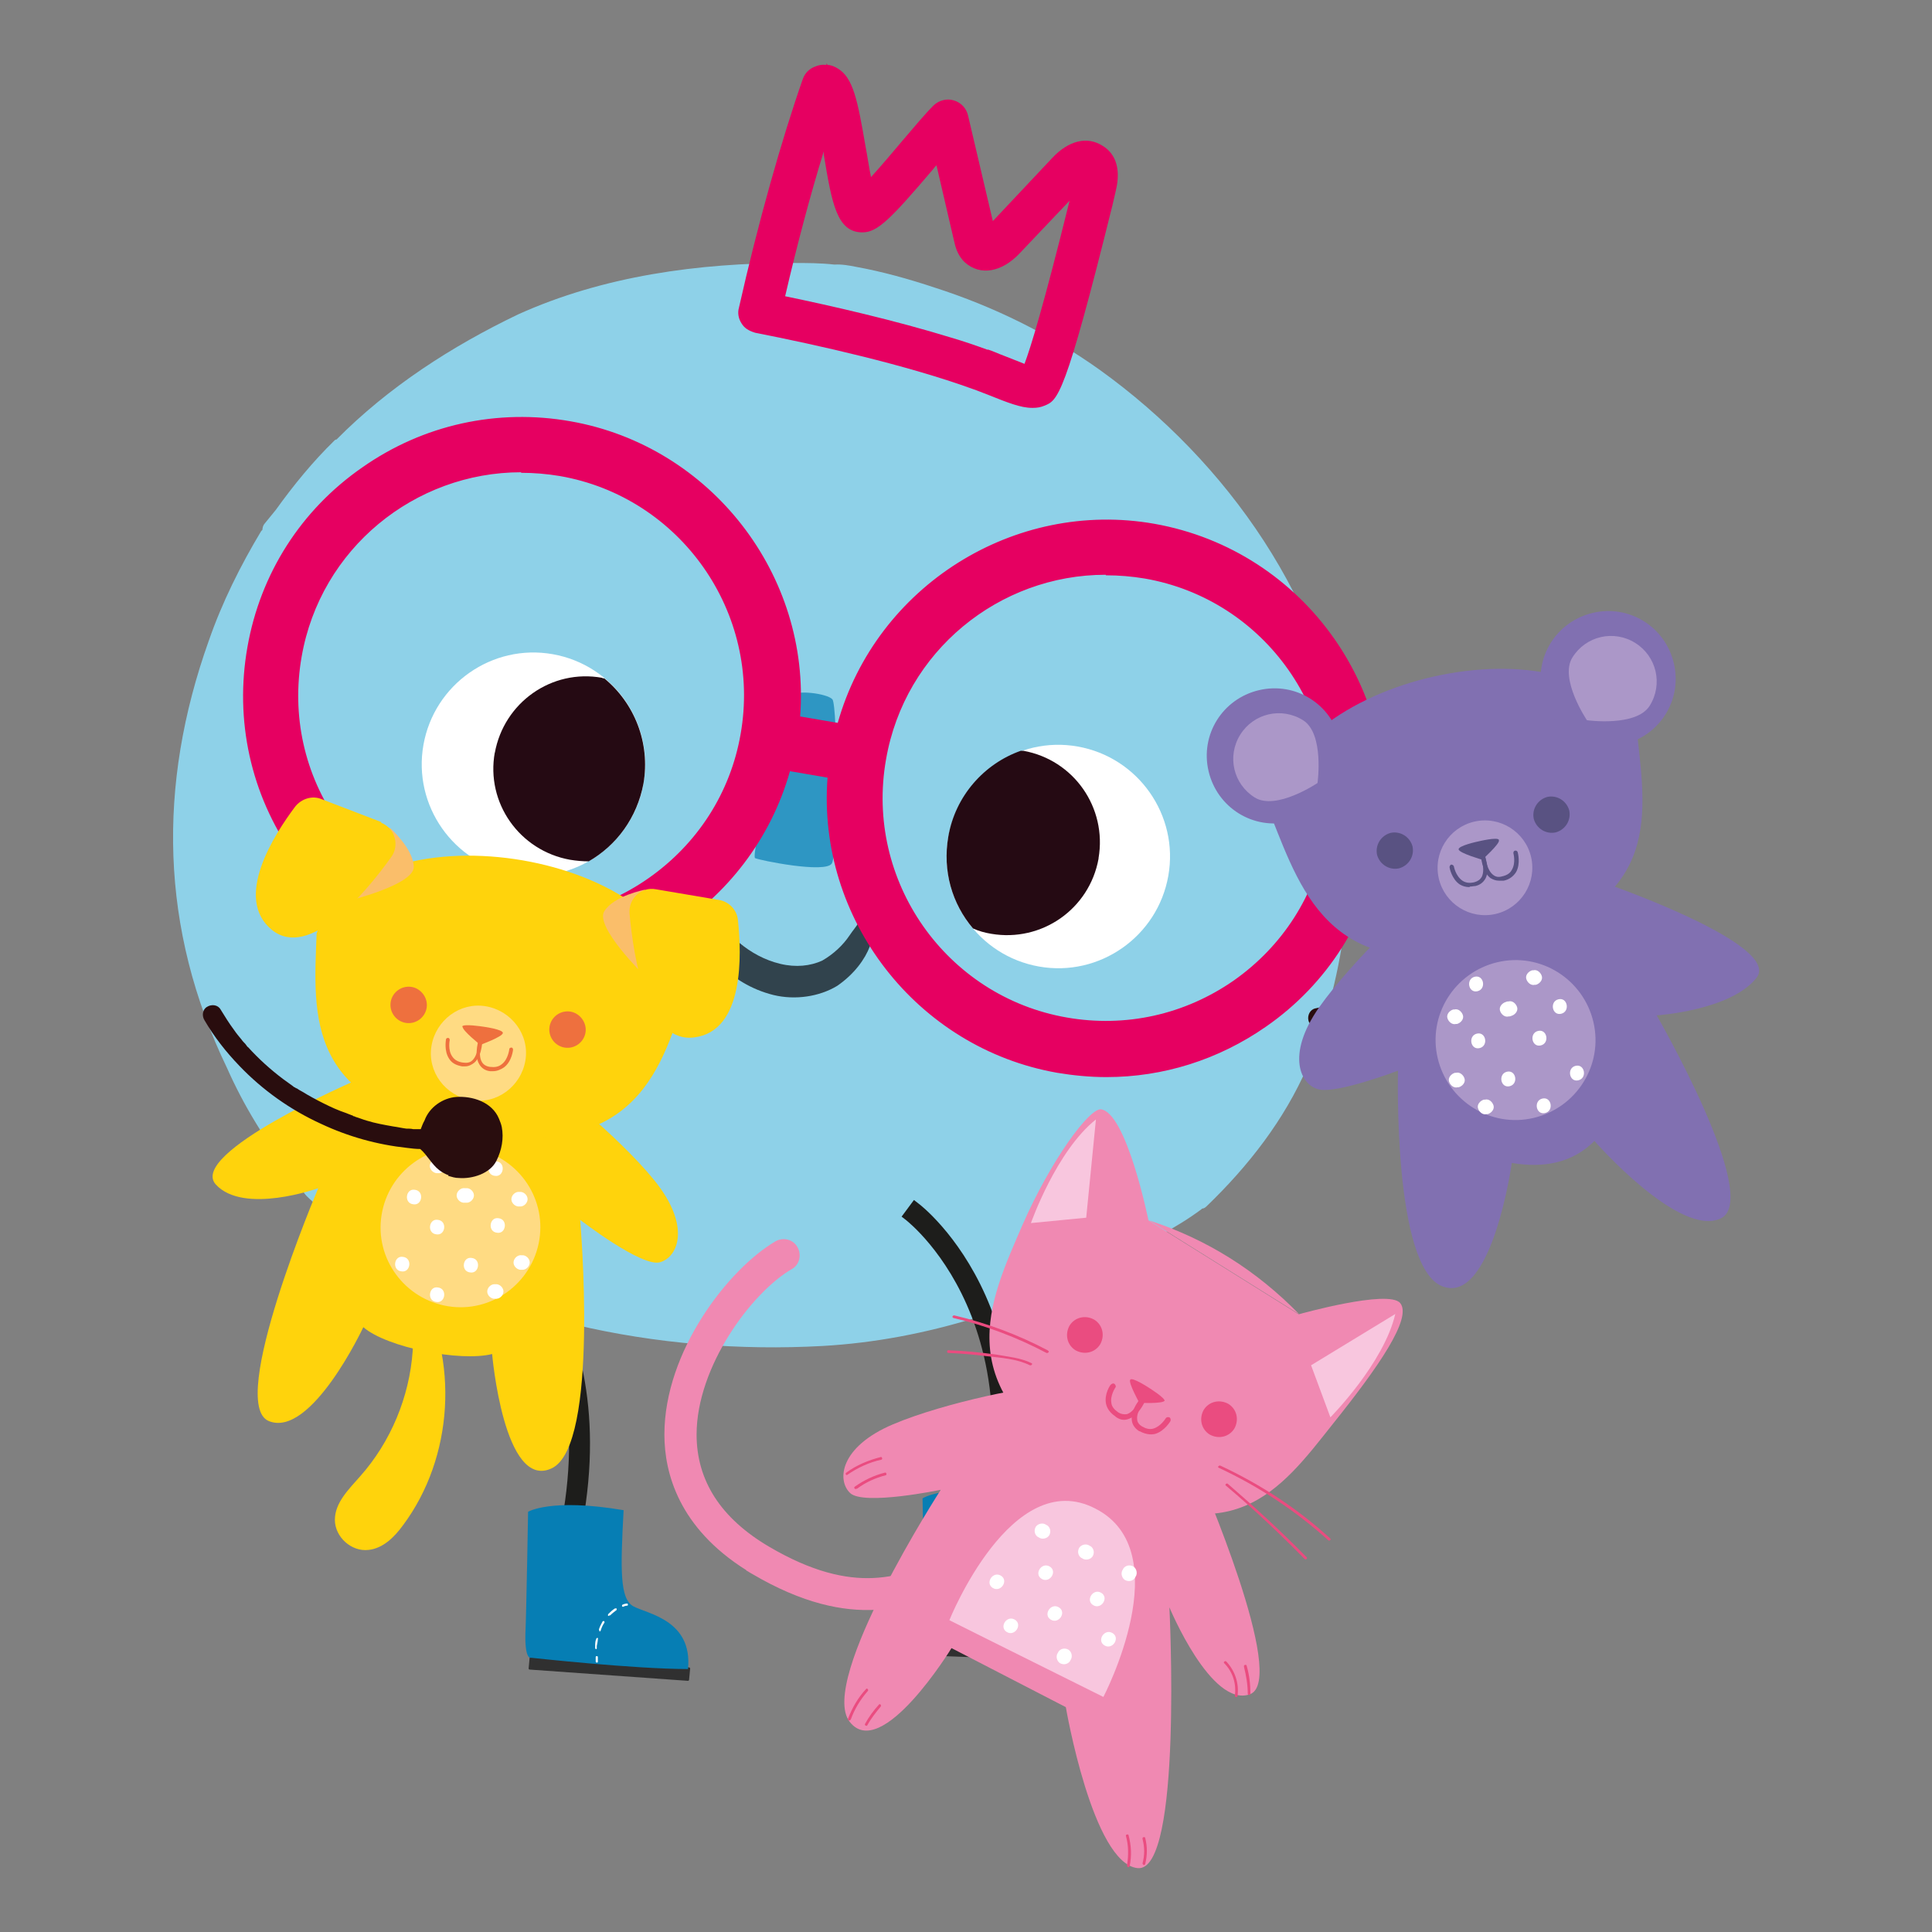 <?xml version="1.0" encoding="UTF-8"?>
<svg xmlns="http://www.w3.org/2000/svg" xmlns:xlink="http://www.w3.org/1999/xlink" version="1.1" viewBox="0 0 360 360">
  <rect x="0" y="0" width="360" height="360" fill="#808080" stroke="none"/>
  <defs>
    <style>
      .cls-1 {
        fill: none;
      }

      .cls-2 {
        fill: #111;
      }

      .cls-3 {
        fill: #fabe6a;
      }

      .cls-4 {
        fill: #1d1d1b;
      }

      .cls-5 {
        fill: #ee703e;
      }

      .cls-6 {
        fill: #303030;
      }

      .cls-7 {
        clip-path: url(#clippath-1);
      }

      .cls-8 {
        fill: #f089b2;
      }

      .cls-9 {
        fill: #595282;
      }

      .cls-10 {
        fill: #8170b1;
      }

      .cls-11 {
        fill: #fff;
      }

      .cls-12 {
        fill: #e60061;
      }

      .cls-13 {
        fill: #ea4c80;
      }

      .cls-14 {
        fill: #31434d;
      }

      .cls-15 {
        fill: #ffdb83;
      }

      .cls-16 {
        opacity: .7;
      }

      .cls-17 {
        opacity: 0;
      }

      .cls-18 {
        fill: #290d0e;
      }

      .cls-19 {
        fill: #1f436a;
      }

      .cls-20 {
        fill: #ab97c8;
      }

      .cls-21 {
        fill: #067eb4;
      }

      .cls-22 {
        fill: #f8c6de;
      }

      .cls-23 {
        fill: #8ed1e8;
      }

      .cls-24 {
        fill: #ffd30c;
      }

      .cls-25 {
        clip-path: url(#clippath);
      }

      .cls-26 {
        fill: #250a13;
      }
    </style>
    <clipPath id="clippath">
      <rect class="cls-1" x="140.6" y="129.1" width="15.3" height="32.6"/>
    </clipPath>
    <clipPath id="clippath-1">
      <rect class="cls-1" x="65.7" y="253.6" width="124.6" height="14.1"/>
    </clipPath>
  </defs>
  <!-- Generator: Adobe Illustrator 28.7.7, SVG Export Plug-In . SVG Version: 1.2.0 Build 194)  -->
  <g>
    <g id="Calque_1">
      <g id="Atelier-Ludiq-peluche">
        <g>
          <path class="cls-23" d="M38.9,119.4c-9.6,26.9-9.1,53.7,3.4,79.6,3.1,7,7.1,13.5,11.8,19.5.6.8,1.3,1.6,2,2.4,0,.9.9,1.9,1.7,2.6,1,.9,2,1.8,3.1,2.7.4.5.9.9,1.4,1.4.3.3.7.5,1.1.5.3.2.6.4.9.6,25.9,17.1,58.2,23.8,89,22.1,19.3-1.1,38.1-7.3,55-16.5,5.3-2.8,10.8-5.4,15.6-9,0,0,0,0,.1-.1.3,0,.6-.2.8-.4,7.8-7.5,14.5-16.1,18.8-26,7.5-17.7,9.2-37.6,7.3-56.7-3.5-29.6-22.2-56.1-46-73.2-9.4-6.7-19.8-11.8-30.7-15.3-4.8-1.6-9.8-3-14.8-3.9-1-.2-2.6-.5-3.9-.4-2.6-.3-5.3-.3-7.9-.3-17.4,0-35.2,2.4-51.1,9.6-12.3,5.9-24.1,13.5-33.8,23.3-.1,0-.2,0-.4.2-4,3.9-7.6,8.3-10.9,12.9-.7.9-1.5,1.8-2.2,2.7-.2.3-.3.7-.3,1,0,0-.1.2-.2.2-3.9,6.5-7.3,13.3-9.8,20.5"/>
          <path class="cls-12" d="M140.1,59.1c-.2-.4-.3-.8-.2-1.3,3.5-15.5,7.9-31.4,11.8-42.3.2-.5.5-.8,1-1,.7-.3,1.5-.2,2.1.2,2.1,1.2,2.9,5.6,4.2,13.1.5,3.2,1.3,7.9,2.1,9.6,1.8-1.4,6-6.4,8.6-9.5,2.2-2.6,4.3-5.1,5.7-6.5.4-.4,1-.6,1.6-.4,0,0,0,0,0,0,.6.2,1,.6,1.1,1.2l5.1,21.6c0,.3.2.9.4,1.1.2.2,1.4-.3,2.4-1.4l11.7-12.5c2.3-2.4,4.6-3.1,6.5-1.9,1.6,1.1,2.1,3.1,1.4,6-.2.7-.4,1.6-.6,2.6-8,32.2-9.7,35.2-11.3,35.9-1.7.7-4.4-.3-8.6-2-1.1-.4-2.1-.8-2.9-1.2-12.6-4.5-29.2-8.3-41-10.6,0,0-.1,0-.2,0-.4-.1-.7-.4-.9-.7M183.2,67.3c1,.3,2,.8,3.1,1.2,1.8.7,4.8,1.9,5.9,2,1.4-2.2,4.6-13.5,9.6-33.6.3-1,.5-1.9.6-2.6.4-1.7.2-2.3,0-2.4-.3-.2-1.3.3-2.3,1.4l-11.7,12.5c-2.5,2.6-5.2,3.2-7,1.6-.9-.8-1.2-2-1.4-2.7l-4.3-18.6c-1,1.2-2.2,2.6-3.5,4.1-7.2,8.5-9.6,11-11.4,11-2.8,0-3.6-4.1-5-12.6-.5-2.7-1.1-6.8-1.8-9.1-3.5,10.2-7.3,24-10.4,37.7,9.6,2,22.1,4.8,33,8.1,2.4.7,4.6,1.5,6.8,2.3"/>
          <path class="cls-12" d="M192.3,76c-2.1,0-4.6-1-8.1-2.4-1.1-.4-2-.8-2.9-1.1-12.4-4.5-28.9-8.2-40.6-10.5-1.3-.4-2-.9-2.5-1.7h0c-.6-.9-.8-2-.5-3,3.5-15.6,8-31.5,11.9-42.6.4-1.1,1.2-1.9,2.3-2.3.7-.3,1.4-.4,2.1-.3v-.3c0,0,.2.3.2.3.6,0,1.3.3,1.8.6,3,1.7,3.8,6,5.3,14.7.3,1.5.6,3.7,1,5.6,1.9-2.1,4.2-4.8,5.7-6.6,2.3-2.7,4.4-5.2,5.9-6.7,1-1,2.5-1.4,3.8-1,1.4.4,2.4,1.5,2.7,2.9l4.6,19.6,11.1-11.8c3-3.2,6.5-4.1,9.4-2.2,1.8,1.1,3.6,3.5,2.4,8.4l-.6,2.6c-8.9,35.9-10.2,36.4-12.7,37.4-.7.3-1.4.4-2.1.4M184,65.1c1,.3,2,.8,3.1,1.2.8.3,2.5,1,3.8,1.5,1.1-2.9,3.5-10.6,8.4-30.4l-9.3,9.8c-3.4,3.6-7.4,4.2-10.2,1.7-1.4-1.3-1.8-3-2-3.9l-3.3-14.2c-.2.2-.4.4-.6.7-8,9.4-10.4,11.8-13.2,11.8-4.8,0-5.7-5.5-7.2-14.5,0-.2,0-.4,0-.6-2.5,8.1-5,17.5-7.2,27,8.7,1.8,20.5,4.5,30.9,7.7,2.4.7,4.7,1.5,6.9,2.3"/>
          <path class="cls-19" d="M194.6,305.6c-4.1,3-14.3-1.6-15.4-2.2l-.7-.3.3-.7c20.9-52.9-8.8-75.6-9.1-75.8l1-1.3c.3.2,28.8,21.8,11.8,71.7,2.7-.9,8-2.2,11.2-.4,1.5.9,2.3,2.3,2.6,4.2.2,2-.2,3.5-1.2,4.5-.1.1-.3.2-.4.3M180.5,302.3c3.3,1.4,10.4,3.9,13.1,2,.9-.6,1.2-1.7,1-3.3-.2-1.4-.8-2.4-1.8-3-3.2-1.9-9.5.4-11,1-.4,1.1-.8,2.2-1.2,3.3"/>
          <path class="cls-4" d="M195.7,306.1c-.2.1-.3.3-.5.4h0c-4.6,3.3-14.6-1.1-16.6-2.1l-1.7-.8.7-1.7c20.5-51.9-8.4-74.2-8.7-74.5l-.9-.7,2.3-3.1.9.7c.3.2,28.6,21.8,12.9,70.9,3.1-.8,7.2-1.3,10,.3,1.8,1,2.9,2.8,3.1,5,.3,2.4-.2,4.2-1.6,5.4M182,301.7c4.4,1.8,9.3,2.9,11,1.7.2-.1.7-.5.5-2.2-.1-1.1-.5-1.7-1.2-2.1-2.1-1.2-6.3-.3-9.6.9-.2.6-.4,1.2-.7,1.8"/>
          <path class="cls-19" d="M115.6,307.7c-4.1,3-14.3-1.6-15.4-2.2l-.7-.3.3-.7c20.9-52.9-8.8-75.6-9.1-75.8l1-1.3c.3.2,28.8,21.8,11.8,71.7,2.7-.9,8-2.2,11.2-.4,1.5.9,2.3,2.3,2.6,4.2.2,2-.2,3.5-1.2,4.5-.1.1-.3.2-.4.3M101.6,304.3c3.3,1.4,10.4,3.9,13.1,2,.9-.6,1.2-1.7,1-3.3-.2-1.4-.8-2.4-1.8-3-3.2-1.9-9.5.4-11,1-.4,1.1-.8,2.2-1.2,3.3"/>
          <path class="cls-4" d="M116.8,308.1c-.2.2-.3.3-.5.4-4.6,3.3-14.6-1.1-16.6-2.1l-1.7-.8.7-1.7c20.5-51.9-8.4-74.2-8.7-74.5l-.9-.7,2.3-3.1.9.7c.3.2,28.6,21.7,12.9,70.9,3.1-.8,7.2-1.3,10,.3,1.8,1,2.9,2.8,3.1,5,.3,2.4-.2,4.2-1.6,5.4M103.1,303.7c4.4,1.8,9.3,2.9,11,1.7.2-.2.7-.5.5-2.2-.1-1.1-.5-1.7-1.2-2.1-2.1-1.2-6.3-.3-9.6.9-.2.6-.4,1.2-.7,1.8"/>
          <path class="cls-6" d="M202.8,309.6l-29.6-1.1c-.1,0-.2-.1-.2-.2v-2.1c0-.1.2-.2.3-.2l29.6,1.1c.1,0,.2.1.2.2v2.1c0,.1-.2.2-.3.2"/>
          <path class="cls-21" d="M173.4,306.4s-1.1.5-1.1-4.4c0-4.9-.4-22.8-.4-22.8,0,0,4.1-2.8,17.7-.9-.2,11.2,0,16.5,2.4,17.9,2.5,1.4,11.2,2.1,10.6,11.3-10.1.3-29.3-1.1-29.3-1.1"/>
          <path class="cls-11" d="M190.2,296.2c0,0-.1,0-.2-.1,0-.1,0-.2.1-.3.4-.2.7-.3.8-.3.1,0,.2,0,.2.2,0,.1,0,.2-.1.2,0,0-.3,0-.7.2,0,0,0,0,0,0"/>
          <path class="cls-11" d="M185.5,304.3c-.1,0-.2,0-.2-.2,0-.1,0-.3,0-.4,0-.4,0-.9.1-1.3,0-.1.1-.2.2-.2.1,0,.2.1.2.2,0,.4,0,.8-.1,1.3,0,.1,0,.3,0,.4,0,.1,0,.2-.2.2h0M186,301s0,0,0,0c0,0-.2-.2-.1-.3.2-.6.4-1.1.7-1.6,0,0,.2-.1.3,0,0,0,.1.2,0,.3-.3.5-.5,1-.7,1.5,0,0-.1.1-.2.1M187.6,298.1s0,0-.1,0c0,0,0-.2,0-.3.4-.4.8-.8,1.2-1.1,0,0,.2,0,.3,0,0,0,0,.2,0,.3-.4.3-.8.7-1.2,1.1,0,0,0,0-.1,0"/>
          <path class="cls-11" d="M185.7,306.8c0,0-.2,0-.2-.2,0-.3,0-.6-.1-.8,0-.1,0-.2.2-.2.1,0,.2,0,.2.2,0,.3,0,.5.1.8,0,.1,0,.2-.2.2,0,0,0,0,0,0"/>
          <path class="cls-6" d="M128.2,313.2l-29.5-2.1c-.1,0-.2-.1-.2-.2l.2-2.1c0-.1.1-.2.2-.2l29.5,2.1c.1,0,.2.1.2.2l-.2,2.1c0,.1-.1.2-.2.2"/>
          <path class="cls-21" d="M98.9,308.9s-1.1.4-1-4.4c.2-4.8.5-22.8.5-22.8,0,0,4.2-2.6,17.8-.3-.6,11.2-.7,16.5,1.8,17.9,2.5,1.4,11.1,2.5,10.2,11.7-10.1,0-29.2-2.1-29.2-2.1"/>
          <path class="cls-11" d="M116.1,299.4c0,0-.1,0-.2-.1,0-.1,0-.2.1-.3.5-.2.8-.2.8-.2.1,0,.2,0,.2.2,0,.1,0,.2-.2.2,0,0-.3,0-.7.2,0,0,0,0,0,0"/>
          <path class="cls-11" d="M111.1,307.3c-.1,0-.2-.1-.2-.2,0-.1,0-.3,0-.4,0-.4,0-.9.2-1.3,0-.1.1-.2.2-.2.1,0,.2.1.1.2,0,.4-.1.8-.2,1.3,0,.1,0,.3,0,.4,0,.1,0,.2-.2.2h0M111.7,303.9s0,0,0,0c0,0-.1-.2-.1-.3.2-.6.5-1.1.7-1.5,0,0,.2-.1.3,0,0,0,.1.2,0,.3-.3.4-.5.9-.7,1.5,0,0-.1.1-.2.1M113.4,301.1s0,0-.1,0c0,0,0-.2,0-.3.4-.4.8-.8,1.3-1.1,0,0,.2,0,.3,0,0,0,0,.2,0,.3-.4.3-.8.6-1.2,1,0,0,0,0-.1,0"/>
          <path class="cls-11" d="M111.2,309.8c0,0-.2,0-.2-.2,0-.3,0-.6,0-.8,0-.1,0-.2.2-.2.1,0,.2,0,.2.2,0,.3,0,.5,0,.8,0,.1,0,.2-.2.2,0,0,0,0,0,0"/>
          <path class="cls-11" d="M119.9,146c-2,11.3-12.8,18.9-24.1,16.9-11.3-2-18.9-12.8-16.9-24.1,2-11.3,12.8-18.9,24.1-16.9,11.3,2,18.9,12.8,16.9,24.1"/>
          <path class="cls-26" d="M92.2,140.2c-1.7,9.4,4.6,18.3,14,20,1.2.2,2.4.3,3.5.3,5.2-3,9-8.1,10.2-14.5,1.3-7.6-1.7-15-7.3-19.6-.2,0-.3,0-.4-.1-9.4-1.7-18.3,4.6-20,14"/>
          <path class="cls-11" d="M176.7,156c-2,11.3,5.6,22.1,16.9,24.1,11.3,2,22.1-5.6,24.1-16.9,2-11.3-5.6-22.1-16.9-24.1-11.3-2-22.1,5.6-24.1,16.9"/>
          <path class="cls-26" d="M204.7,160c-1.7,9.4-10.6,15.6-20,14-1.2-.2-2.3-.5-3.4-1-3.9-4.6-5.7-10.7-4.6-17.1,1.3-7.6,6.7-13.6,13.5-16,.2,0,.3,0,.5,0,9.4,1.7,15.6,10.6,14,20"/>
          <g class="cls-16">
            <g class="cls-25">
              <path class="cls-21" d="M147.7,129.6c-2.6,8-7.8,29.9-7,30.3.8.4,13.1,2.9,14.3,1s1.1-29.5.1-30.6c-1-1.1-6.9-1.8-7.4-.7"/>
            </g>
          </g>
          <path class="cls-14" d="M163,168.1c.4,0,.6.9.5,2.3,0,.7-.1,1.6-.3,2.6-.2,1-.7,2.1-1.1,3.3-.9,2.4-2.9,5.2-6.1,7.4-3.3,2-7.8,2.7-11.9,1.7-8.4-2.1-13.4-8.7-14.8-13.8-1.4-5.4.5-8.5,1.1-8.3.9.2.8,3.1,2.8,6.8,1.8,3.6,6.3,8.1,12.2,9.5,2.9.7,5.6.4,7.8-.6,2.1-1.2,3.9-2.9,5.1-4.7.6-.9,1.3-1.7,1.7-2.4.4-.8.8-1.5,1.2-2,.7-1.1,1.3-1.7,1.7-1.6"/>
          <path class="cls-12" d="M214.8,98.6c-26.3-4.6-51.4,11.9-58,37.3l-9-1.6c2.5-26.1-15.5-50.2-41.8-54.8-27.6-4.9-54,13.6-58.9,41.3-4.9,27.6,13.6,54,41.2,58.9,26.3,4.6,51.4-11.9,58-37.3l9,1.6c-2.5,26.1,15.5,50.2,41.8,54.8,27.6,4.9,54-13.6,58.9-41.3,4.9-27.6-13.6-54-41.3-58.9M89.8,171.6c-23.2-4.1-38.7-26.3-34.6-49.5,4.1-23.2,26.3-38.7,49.5-34.6,23.2,4.1,38.7,26.3,34.7,49.5-4.1,23.2-26.3,38.7-49.5,34.6M198.6,190.7c-23.2-4.1-38.7-26.3-34.7-49.5,4.1-23.2,26.3-38.7,49.5-34.6,23.2,4.1,38.7,26.3,34.7,49.5-4.1,23.2-26.3,38.7-49.5,34.6"/>
          <path class="cls-12" d="M206.1,200.7c-3,0-6.1-.3-9.1-.8-26.2-4.6-44.8-28.7-42.8-55l-7-1.2c-7.2,25.5-32.9,41.7-59,37.1-13.6-2.4-25.6-10-33.5-21.4-8-11.4-11-25.2-8.6-38.8,2.4-13.7,10-25.6,21.4-33.5,11.4-8,25.2-11,38.8-8.6,26.2,4.6,44.8,28.7,42.8,55l7,1.2c7.2-25.5,32.9-41.7,59-37.1,28.2,5,47.1,32,42.2,60.2-2.4,13.6-10,25.6-21.4,33.5-8.9,6.2-19.2,9.4-29.7,9.4M145.5,141l11.1,2v1c-2.5,25.6,15.4,49.2,40.8,53.6,27,4.7,52.8-13.3,57.6-40.3,4.7-27-13.3-52.8-40.3-57.6-25.3-4.5-50.3,11.5-56.7,36.4l-.3,1-11.1-2v-1c2.5-25.6-15.4-49.2-40.8-53.6-13.1-2.3-26.2.6-37.1,8.3-10.9,7.6-18.1,19-20.4,32.1-2.3,13.1.6,26.2,8.3,37.1,7.6,10.9,19,18.1,32.1,20.4,25.3,4.4,50.3-11.5,56.7-36.4l.3-1ZM206,192.5c-2.5,0-5.1-.2-7.7-.7-23.8-4.2-39.8-27-35.6-50.8,4.2-23.8,27-39.8,50.8-35.6,11.5,2,21.6,8.4,28.3,18,6.7,9.6,9.3,21.2,7.3,32.7-2,11.5-8.4,21.6-18,28.3-7.5,5.2-16.2,8-25.1,8M206,107.1c-19.8,0-37.4,14.2-40.9,34.4-4,22.6,11.2,44.2,33.7,48.1,10.9,1.9,21.9-.5,31.1-6.9,9.1-6.4,15.2-15.9,17.1-26.8,4-22.6-11.2-44.2-33.7-48.1-2.4-.4-4.8-.6-7.2-.6M97.2,173.4c-2.5,0-5.1-.2-7.7-.7-11.5-2-21.6-8.4-28.3-18-6.7-9.6-9.3-21.2-7.3-32.7,4.2-23.8,27-39.8,50.8-35.6,23.8,4.2,39.8,27,35.6,50.8-2,11.5-8.4,21.6-18,28.3-7.5,5.2-16.2,8-25.1,8M97.1,88c-19.8,0-37.4,14.2-40.9,34.4-1.9,10.9.5,21.9,6.9,31,6.4,9.1,15.9,15.2,26.8,17.1,10.9,1.9,21.9-.5,31-6.9,9.1-6.4,15.2-15.9,17.1-26.8,4-22.6-11.2-44.2-33.7-48.1-2.4-.4-4.8-.6-7.2-.6"/>
          <g class="cls-17">
            <g class="cls-7">
              <path class="cls-2" d="M65.8,259.6c-.7,5.5,8,6.3,11.4,7,11.9,2.4,23.9.5,35.7-1.1,1.3-.3,2.7-.5,4-.8,12.4-2.1,24.5,1.6,36.8,2,10.2.3,20.6.2,30.8-1.3,1.6-.2,4.4-.5,5.5-2.6,1-2.2,0-3.9-1.5-4.6-7.3-3.6-15.2-3.6-22.8-4-15.5-.8-30.8,4.3-46.2,3-3.4-.3-6.8-1-10.2-1.8-1.1-.2-2.3-.5-3.4-.7-6.5-1.2-13.1-1.4-19.7-1-3.3.2-6.7.5-10,1-2.7.4-6.4.5-8.8,2.2-.9.7-1.3,1.6-1.5,2.6"/>
            </g>
          </g>
          <path class="cls-18" d="M288.2,157.6c-.4.5-1,1-1.5,1.4-1.5,1-3.4,1.1-4.9,2.1-.3.7-.6,1.5-1,2.2-2.4,5.1-5.5,9.7-9.4,13.8-4.3,4.5-9.5,8.3-15.2,10.9-3.3,1.5-6.7,2.7-10.2,3.4-.9.2-2-.3-2.2-1.3-.2-.9.3-2,1.3-2.2,1.5-.3,2.9-.7,4.4-1.1.7-.2,1.4-.5,2.1-.7.3-.1.7-.3,1-.4.2,0,.3-.1.5-.2,0,0,.2,0,.3-.1,2.8-1.2,5.4-2.6,7.9-4.3.6-.4,1.2-.8,1.8-1.3,0,0,.2-.2.3-.2.1,0,.2-.2.3-.3.3-.2.6-.5.9-.7,1.2-1,2.3-2,3.4-3,1.1-1.1,2.1-2.2,3.1-3.3.2-.3.5-.6.7-.8,0-.1.2-.2.3-.4,0,0,0,0,0,0,0,0,.1-.2.2-.3.5-.6.9-1.2,1.3-1.8,1-1.4,1.9-2.8,2.7-4.3.4-.7.8-1.5,1.1-2.2.2-.4.4-.8.6-1.2,0-.2.2-.4.2-.6,0,0,0,0,0,0,0-.1,0-.2.1-.3,0-.1.1-.2.2-.3-.4-.4-.9-.8-1.3-1.2-2.1-1.6-2.9-4.6-2.3-7,.8-2.9,3-6.1,6.4-6.2.5,0,1.1,0,1.6,0,2.1.2,4.1,1.3,5.6,2.9,1.8,1.9,1.8,5.3.7,7.6-.3.6-.6,1.2-1.1,1.7"/>
          <path class="cls-10" d="M266,166.9c-1.2,0-13.9,11.9-20.2,20.8-6.3,9-3.4,14.6,0,15.3,3.4.8,14.7-3.5,14.7-3.5,0,0-1,36.7,8.3,40.2,9.2,3.5,12.9-23,12.9-23,6,1,11.3,0,15.4-4.1,0,0,15.9,18.2,23.6,14.4,7.6-3.8-12-37.8-12-37.8,0,0,13.8-.9,18.6-7,4.8-6.1-27.3-17.3-27.3-17.3l-33.9,1.9Z"/>
          <path class="cls-10" d="M236.9,152.2c5.8,14.6,11.6,32.1,42.3,24,30.4-7,27.6-23.5,25.9-39.1-10.6-23.7-67.5-10.8-68.3,15"/>
          <path class="cls-20" d="M285.3,159.7c1.1,4.8-1.9,9.5-6.6,10.6-4.8,1.1-9.5-1.9-10.6-6.6-1.1-4.8,1.9-9.5,6.6-10.6,4.8-1.1,9.5,1.9,10.6,6.6"/>
          <path class="cls-9" d="M263.2,157.7c.4,1.8-.7,3.6-2.5,4.1-1.8.4-3.6-.7-4.1-2.5-.4-1.8.7-3.6,2.5-4.1,1.8-.4,3.6.7,4.1,2.5"/>
          <path class="cls-9" d="M292.4,151c.4,1.8-.7,3.6-2.5,4.1-1.8.4-3.6-.7-4.1-2.5-.4-1.8.7-3.6,2.5-4.1,1.8-.4,3.6.7,4.1,2.5"/>
          <path class="cls-9" d="M279.3,156.6c.2.6-3.1,3.6-3.1,3.6,0,0-4.2-1.2-4.4-1.9s3.6-1.5,3.6-1.5c0,0,3.7-.9,3.9-.3"/>
          <path class="cls-9" d="M273.8,165.3c-.7,0-1.3-.2-1.8-.5-1.5-1-1.9-3.1-1.9-3.2,0-.2.1-.4.3-.5.2,0,.4.1.5.3,0,0,.3,1.8,1.6,2.7.6.4,1.3.5,2.2.3.7-.2,1.1-.5,1.4-1,.8-1.6-.4-4.4-.4-4.4,0-.2,0-.4.2-.5.2,0,.4,0,.5.2,0,.1,1.4,3.1.4,5-.4.7-1,1.2-1.9,1.4-.3,0-.7.1-1,.1Z"/>
          <path class="cls-9" d="M279.3,164.1c-.6,0-1.1-.2-1.6-.5-1.7-1.3-1.8-4.6-1.8-4.7,0-.2.2-.4.4-.4.2,0,.4.2.4.4,0,0,.1,3,1.5,4.1.5.4,1,.5,1.7.3.9-.2,1.5-.6,1.8-1.2.8-1.3.3-3.1.3-3.1,0-.2,0-.4.3-.5.2,0,.4,0,.5.3,0,0,.6,2.1-.3,3.7-.5.8-1.3,1.4-2.3,1.6-.3,0-.5,0-.8,0Z"/>
          <path class="cls-10" d="M249.7,138c1.6,6.8-2.6,13.5-9.4,15.1-6.8,1.6-13.5-2.6-15.1-9.4-1.6-6.8,2.6-13.5,9.4-15.1,6.8-1.6,13.5,2.6,15.1,9.4"/>
          <path class="cls-20" d="M242.8,134.2c4,2.5,2.7,11.7,2.7,11.7,0,0-7.7,5.2-11.7,2.7-4-2.5-5.2-7.7-2.7-11.7,2.5-4,7.7-5.2,11.7-2.7"/>
          <path class="cls-10" d="M311.9,123.6c1.6,6.8-2.6,13.5-9.4,15.1-6.8,1.6-13.5-2.6-15.1-9.4-1.6-6.8,2.6-13.5,9.4-15.1,6.8-1.6,13.5,2.6,15.1,9.4"/>
          <path class="cls-20" d="M293,122.5c-2.5,4,2.7,11.7,2.7,11.7,0,0,9.2,1.3,11.7-2.7,2.5-4,1.3-9.2-2.7-11.7-4-2.5-9.2-1.3-11.7,2.7"/>
          <path class="cls-20" d="M296.9,190.4c1.9,8-3.1,16-11.1,17.9-8,1.9-16-3.1-17.9-11.1-1.9-8,3.1-16,11.1-17.9,8-1.9,16,3.1,17.9,11.1"/>
          <path class="cls-11" d="M271,188.1c0,0-.2,0-.2,0-.7.2-1.3.9-1.1,1.6.2.7.9,1.3,1.6,1.1,0,0,.2,0,.2,0,.7-.2,1.3-.9,1.1-1.6-.2-.7-.9-1.3-1.6-1.1"/>
          <path class="cls-11" d="M281.1,189.4c.2,0,.3,0,.5-.1.7-.2,1.3-.9,1.1-1.6-.2-.7-.9-1.3-1.6-1.1-.2,0-.3,0-.5.1-.7.2-1.3.9-1.1,1.6.2.7.9,1.3,1.6,1.1"/>
          <path class="cls-11" d="M290.9,188.9c1.7-.4,1.2-3.1-.5-2.7-1.7.4-1.2,3.1.5,2.7"/>
          <path class="cls-11" d="M275.7,195.3c1.7-.4,1.2-3.1-.5-2.7-1.7.4-1.2,3.1.5,2.7"/>
          <path class="cls-11" d="M287.1,194.8c1.7-.4,1.2-3.1-.5-2.7-1.7.4-1.2,3.1.5,2.7"/>
          <path class="cls-11" d="M271.6,202.6c0,0,.2,0,.2,0,.7-.2,1.3-.9,1.1-1.6-.2-.7-.9-1.3-1.6-1.1,0,0-.2,0-.2,0-.7.2-1.3.9-1.1,1.6.2.7.9,1.3,1.6,1.1"/>
          <path class="cls-11" d="M281.3,202.4c1.7-.4,1.2-3.1-.5-2.7-1.7.4-1.2,3.1.5,2.7"/>
          <path class="cls-11" d="M294.1,201.3c1.7-.4,1.2-3.1-.5-2.7-1.7.4-1.2,3.1.5,2.7"/>
          <path class="cls-11" d="M277,207.6c0,0,.2,0,.2,0,.7-.2,1.3-.9,1.1-1.6-.2-.7-.9-1.3-1.6-1.1,0,0-.2,0-.2,0-.7.2-1.3.9-1.1,1.6.2.7.9,1.3,1.6,1.1"/>
          <path class="cls-11" d="M287.9,207.4c1.7-.4,1.2-3.1-.5-2.7-1.7.4-1.2,3.1.5,2.7"/>
          <path class="cls-11" d="M275.3,184.7c1.7-.4,1.2-3.1-.5-2.7-1.7.4-1.2,3.1.5,2.7"/>
          <path class="cls-11" d="M285.7,180.8c0,0-.2,0-.2,0-.7.2-1.3.9-1.1,1.6.2.7.9,1.3,1.6,1.1,0,0,.2,0,.2,0,.7-.2,1.3-.9,1.1-1.6-.2-.7-.9-1.3-1.6-1.1"/>
          <path class="cls-24" d="M77.8,239.7c7.8,13.6,6.7,31.9-2.7,44.5-1.6,2.2-3.7,4.3-6.4,4.6-3.2.4-6.3-2.4-6.3-5.6,0-3.2,2.6-5.7,4.7-8.1,5.7-6.4,9.2-14.8,9.8-23.4.3-5-.4-10.3-3.5-14.2"/>
          <path class="cls-24" d="M100.2,200.6c1.2,0,14.8,10.8,21.7,19.3,6.9,8.5,4.5,14.3,1.1,15.3-3.4,1-14.9-7.9-14.9-7.9,0,0,3.7,42.1-5.3,46.3-8.9,4.2-11.1-21.3-11.1-21.3-5.9,1.5-19.6-1.2-24-5,0,0-9.7,20.7-17.6,17.5-7.9-3.2,9.2-43.4,9.2-43.4,0,0-13.9,5-19.1-.7-5.2-5.8,25.9-19.3,25.9-19.3l34-.6Z"/>
          <path class="cls-24" d="M128.2,183.8c-4.8,15-9.2,32.8-40.5,27.1-30.9-4.8-29.3-21.4-28.7-37,8.8-24.4,66.5-15.8,69.2,10"/>
          <path class="cls-15" d="M80.4,194.9c-.8,4.8,2.6,9.3,7.4,10.1,4.8.8,9.3-2.6,10.1-7.4.8-4.8-2.6-9.3-7.4-10.1-4.8-.8-9.3,2.6-10.1,7.4"/>
          <path class="cls-5" d="M102.4,191.3c-.3,1.9,1,3.6,2.8,3.9,1.9.3,3.6-1,3.9-2.8s-1-3.6-2.8-3.9c-1.9-.3-3.6,1-3.9,2.8"/>
          <path class="cls-5" d="M72.8,186.7c-.3,1.9,1,3.6,2.8,3.9,1.9.3,3.6-1,3.9-2.8s-1-3.6-2.8-3.9c-1.9-.3-3.6,1-3.9,2.8"/>
          <path class="cls-5" d="M86.2,191.3c-.1.7,3.3,3.4,3.3,3.4,0,0,4.1-1.5,4.2-2.2.1-.7-3.7-1.2-3.7-1.2,0,0-3.8-.6-3.9,0"/>
          <path class="cls-5" d="M92,199.6c-.2,0-.5,0-.7,0-.9-.1-1.6-.6-2-1.3-1.1-1.8,0-4.9,0-5,0-.2.3-.3.4-.2.2,0,.3.3.2.4,0,0-1,2.9-.1,4.4.3.5.8.8,1.5.9.9.1,1.6,0,2.2-.5,1.2-.9,1.4-2.8,1.4-2.8,0-.2.2-.3.4-.3.2,0,.3.2.3.4,0,0-.2,2.2-1.7,3.3-.6.4-1.3.7-2,.7"/>
          <path class="cls-5" d="M86.6,198.7c-.2,0-.4,0-.5,0-1.1-.2-1.9-.6-2.4-1.4-1-1.5-.6-3.5-.6-3.6,0-.2.2-.3.4-.3.2,0,.3.2.3.4,0,0-.4,1.9.5,3.1.4.6,1.1,1,2,1.1.7.1,1.3,0,1.7-.4,1.3-1.2,1.2-4.2,1.2-4.3,0-.2.1-.4.3-.4.2,0,.4.1.4.3,0,.1.1,3.4-1.5,4.8-.5.4-1.1.7-1.7.7"/>
          <path class="cls-15" d="M71.1,226.4c-1.3,8.1,4.3,15.7,12.4,17,8.1,1.3,15.7-4.3,17-12.4,1.3-8.1-4.3-15.7-12.4-17-8.1-1.3-15.7,4.3-17,12.4"/>
          <path class="cls-11" d="M96.8,222.1c0,0,.2,0,.3,0,.7.1,1.3.8,1.2,1.5-.1.7-.8,1.3-1.5,1.2,0,0-.2,0-.3,0-.7-.1-1.3-.8-1.2-1.5.1-.7.8-1.3,1.5-1.2"/>
          <path class="cls-11" d="M86.8,224.1c-.2,0-.3,0-.5,0-.7-.1-1.3-.8-1.2-1.5.1-.7.8-1.3,1.5-1.2.2,0,.3,0,.5,0,.7.1,1.3.8,1.2,1.5-.1.7-.8,1.3-1.5,1.2"/>
          <path class="cls-11" d="M77,224.4c-1.8-.2-1.4-3,.3-2.7,1.8.2,1.4,3-.3,2.7"/>
          <path class="cls-11" d="M92.6,229.7c-1.8-.2-1.4-3,.3-2.7,1.8.2,1.4,3-.3,2.7"/>
          <path class="cls-11" d="M81.3,230c-1.8-.2-1.4-3,.3-2.7,1.8.2,1.4,3-.3,2.7"/>
          <path class="cls-11" d="M97.2,236.6c0,0-.2,0-.3,0-.7-.1-1.3-.8-1.2-1.5.1-.7.8-1.3,1.5-1.2,0,0,.2,0,.3,0,.7.1,1.3.8,1.2,1.5-.1.7-.8,1.3-1.5,1.2"/>
          <path class="cls-11" d="M87.6,237.1c-1.8-.2-1.4-3,.3-2.7,1.8.2,1.4,3-.3,2.7"/>
          <path class="cls-11" d="M74.8,236.9c-1.8-.2-1.4-3,.3-2.7,1.8.2,1.4,3-.3,2.7"/>
          <path class="cls-11" d="M92.3,242c0,0-.2,0-.3,0-.7-.1-1.3-.8-1.2-1.5.1-.7.8-1.3,1.5-1.2,0,0,.2,0,.3,0,.7.1,1.3.8,1.2,1.5-.1.7-.8,1.3-1.5,1.2"/>
          <path class="cls-11" d="M81.3,242.6c-1.8-.2-1.4-3,.3-2.7,1.8.2,1.4,3-.3,2.7"/>
          <path class="cls-11" d="M92.2,219.1c-1.8-.2-1.4-3,.3-2.7,1.8.2,1.4,3-.3,2.7"/>
          <path class="cls-11" d="M81.6,215.9c0,0,.2,0,.3,0,.7.1,1.3.8,1.2,1.5-.1.7-.8,1.3-1.5,1.2,0,0-.2,0-.3,0-.7-.1-1.3-.8-1.2-1.5.1-.7.8-1.3,1.5-1.2"/>
          <path class="cls-3" d="M72.7,154.3s4.3,3.8,4.4,7.2c.1,3.4-12.4,6.4-12.4,6.4l7.3-13.7"/>
          <path class="cls-24" d="M71.1,153.2l-11.2-4.3c-1.7-.7-3.7-.1-4.9,1.4-3.9,5.2-11.6,17.1-4.3,23,6.9,5.5,17.2-6.6,22.2-13.6,1.6-2.2.7-5.4-1.9-6.4"/>
          <path class="cls-3" d="M120.1,165.8s-5.7,1.1-7.5,4c-1.8,2.9,7.4,11.9,7.4,11.9l.7-15.5"/>
          <path class="cls-24" d="M122.2,165.7l11.8,2c1.8.3,3.3,1.8,3.5,3.7.7,6.5,1.2,20.7-8.1,21.9-8.8,1.2-11.3-14.5-12.1-23.1-.2-2.8,2.2-5,4.9-4.5"/>
          <path class="cls-18" d="M83.6,219c-.6-.2-1.3-.6-1.8-1-1.4-1.1-2.2-2.8-3.5-3.9-.8,0-1.6-.1-2.4-.2-5.6-.6-11-2.1-16.1-4.5-5.7-2.6-10.9-6.3-15.2-10.8-2.5-2.6-4.7-5.4-6.5-8.5-.5-.8-.4-2,.5-2.5.8-.5,2-.4,2.5.5.8,1.3,1.6,2.6,2.5,3.8.4.6.9,1.2,1.4,1.8.2.3.5.6.7.8.1.1.2.3.3.4,0,0,.1.2.2.2,2,2.2,4.2,4.2,6.6,6,.6.4,1.2.9,1.8,1.3,0,0,.2.2.3.2.1,0,.2.2.4.2.3.2.6.4,1,.6,1.3.8,2.6,1.5,4,2.2,1.4.7,2.7,1.3,4.2,1.8.3.1.7.3,1,.4.1,0,.3.1.4.2,0,0,0,0,0,0,.1,0,.2,0,.3.1.7.2,1.4.5,2.1.7,1.6.5,3.3.8,5,1.1.8.1,1.6.3,2.4.4.4,0,.9,0,1.3.1.2,0,.4,0,.6,0,0,0,0,0,0,0,.1,0,.2,0,.4,0,.1,0,.2,0,.4,0,.2-.5.4-1.1.7-1.6.9-2.5,3.4-4.2,5.9-4.4,3-.2,6.7.9,8,4.1.2.5.4,1,.5,1.5.4,2.1,0,4.3-1,6.3-1.2,2.4-4.5,3.4-7,3.2-.7,0-1.3-.2-2-.4"/>
          <path class="cls-8" d="M194.1,258.6c-1-.6-17.8,2.6-27.7,6.8-9.9,4.2-10.5,10.4-8,12.8,2.5,2.4,16.9-.6,16.9-.6,0,0-22.9,35.5-17,43.2,5.9,7.7,19-13.7,19-13.7l21.3,11s5,29.2,13.4,30c8.4.8,5.9-48.6,5.9-48.6,0,0,7.8,18.8,15,16.2,7.2-2.6-9.5-41-9.5-41l-29.3-16.1Z"/>
          <path class="cls-8" d="M205.2,206.7c-2.2-.3-9.4,9.5-14.7,21.6-6.1,14.2-14.3,30.4,12.6,46.2,26.1,16.4,35.6,3,45.2-9.1,8.5-10.6,14.9-19.8,12.6-22.6-2.2-2.6-18.9,2.1-18.9,2.1l-28-17.5s-4.1-20.2-8.9-20.7"/>
          <path class="cls-8" d="M139.1,292.6c-12.6-7.9-15.3-18.1-15.3-25.3,0-15.6,12-30.9,20.7-36,1.4-.8,3.3-.4,4.1,1.1.8,1.4.4,3.3-1.1,4.1-7.4,4.3-17.7,18.1-17.7,30.8,0,8.6,4.5,15.6,13.5,20.9,16,9.4,24.9,5.5,32.8,2,6-2.7,12.3-5.4,19.7-.8,0,0,0,0,0,0,1.4.9,1.8,2.7.9,4.1-.9,1.4-2.7,1.8-4.1.9,0,0,0,0,0,0-4.5-2.8-8-1.5-14.1,1.2-8.3,3.7-19.6,8.7-38.3-2.3-.4-.2-.8-.5-1.2-.7"/>
          <path class="cls-8" d="M242.1,244.9c-7.9-8.1-17.2-14-28-17.5"/>
          <path class="cls-22" d="M204.2,208.7l-1.8,18.2-10.3,1s4.7-13.4,12.1-19.3"/>
          <path class="cls-22" d="M259.9,244.9l-15.6,9.5,3.6,9.7s10-10.1,12.1-19.3"/>
          <path class="cls-13" d="M205,250.5c-1,1.6-3,2-4.6,1.1-1.6-1-2-3-1.1-4.6,1-1.6,3-2,4.6-1.1,1.6,1,2,3,1.1,4.6"/>
          <path class="cls-13" d="M230,266.2c-1,1.6-3,2-4.6,1.1-1.6-1-2-3-1.1-4.6,1-1.6,3-2,4.6-1.1,1.6,1,2,3,1.1,4.6"/>
          <path class="cls-13" d="M217,261c-.3.6-4.7.4-4.7.4,0,0-2.1-3.8-1.7-4.3.3-.6,3.5,1.5,3.5,1.5,0,0,3.2,2,2.9,2.5"/>
          <path class="cls-13" d="M207.8,263.9c-.9-.6-1.5-1.4-1.7-2.3-.4-1.8.8-3.6.9-3.6.2-.2.5-.3.7-.1.2.2.3.5.1.7,0,0-1,1.5-.7,2.9.1.7.6,1.2,1.3,1.7.5.3,1.1.4,1.6.3,1.3-.4,2.4-2.5,2.7-3.3,0-.3.4-.4.6-.3.3,0,.4.4.3.6,0,.1-1.2,3.2-3.3,3.9-.8.3-1.6.2-2.4-.4"/>
          <path class="cls-13" d="M212.3,266.7c-.8-.5-1.3-1.2-1.4-2-.3-2.2,2-4.6,2.1-4.7.2-.2.5-.2.7,0,.2.2.2.5,0,.7-.6.6-2,2.4-1.8,3.8,0,.5.4,1,.9,1.3.7.4,1.4.6,2.1.4,1.4-.4,2.3-1.9,2.3-1.9.1-.2.4-.3.7-.2.2.1.3.4.2.7,0,0-1.1,1.9-2.9,2.4-.9.2-1.9,0-2.8-.5"/>
          <path class="cls-22" d="M182.5,304.7l-5.6-2.8s11.6-28.9,27.2-20.8c15.7,8,1.5,35.1,1.5,35.1l-23.1-11.5Z"/>
          <path class="cls-13" d="M227.1,273.5c7.5,3.5,14.3,8,20.4,13.5.2.2.6-.1.4-.3-6.1-5.6-13-10.1-20.5-13.6-.3-.1-.6.3-.3.4"/>
          <path class="cls-13" d="M228.4,276.8c5.1,4.3,10,8.9,14.7,13.7.2.2.6-.1.4-.3-4.7-4.8-9.6-9.3-14.7-13.7-.2-.2-.6.1-.4.3"/>
          <path class="cls-13" d="M195.2,251.6c-5.5-2.9-11.4-5.1-17.4-6.5-.3,0-.5.4-.1.5,6,1.4,11.8,3.6,17.3,6.5.3.1.6-.3.3-.4"/>
          <path class="cls-13" d="M192.2,254c-2-1-4.4-1.2-6.6-1.6-2.9-.4-5.9-.7-8.9-.8-.3,0-.3.5,0,.5,2.4.1,4.7.3,7.1.6,2.7.3,5.7.5,8.1,1.7.3.1.6-.3.3-.4"/>
          <path class="cls-13" d="M157.9,274.8c1.9-1.3,4-2.3,6.3-2.8.3,0,.2-.6-.1-.5-2.3.6-4.5,1.5-6.4,2.9-.3.2,0,.6.2.4"/>
          <path class="cls-13" d="M159.7,277.4c1.6-1.2,3.4-2,5.3-2.5.3,0,.2-.6-.1-.5-2,.5-3.9,1.4-5.6,2.6-.3.2,0,.6.3.4"/>
          <path class="cls-13" d="M228.1,309.9c1.6,1.6,2.3,3.8,2,6.1,0,.3.5.3.5,0,.3-2.4-.5-4.7-2.1-6.4-.2-.2-.6.1-.4.3"/>
          <path class="cls-13" d="M231.8,310.6c.4,1.6.7,3.3.7,5,0,.3.5.3.5,0,0-1.7-.2-3.5-.7-5.2,0-.3-.6-.2-.5.1"/>
          <path class="cls-13" d="M158.5,320.5c.7-2,1.8-3.8,3.2-5.4.2-.2-.1-.6-.3-.4-1.5,1.6-2.6,3.5-3.4,5.6-.1.3.4.4.5.1"/>
          <path class="cls-13" d="M161.6,321.5c.7-1.3,1.6-2.4,2.5-3.5.2-.2-.1-.6-.3-.4-1,1.1-1.9,2.3-2.6,3.6-.2.3.3.5.4.3"/>
          <path class="cls-13" d="M209.8,342.1c.5,1.8.5,3.6.2,5.5,0,.3.4.5.5.1.4-1.9.3-3.8-.2-5.7,0-.3-.6-.2-.5.1"/>
          <path class="cls-13" d="M212.9,342.7c.4,1.5.4,3,0,4.5,0,.3.4.5.5.1.4-1.6.4-3.2,0-4.8,0-.3-.6-.2-.5.1"/>
          <path class="cls-11" d="M195.1,284.2c0,0-.1,0-.2-.1-.6-.4-1.5-.2-1.9.4-.4.7-.2,1.5.4,1.9,0,0,.1,0,.2.1.6.4,1.5.2,1.9-.4.4-.7.2-1.5-.4-1.9"/>
          <path class="cls-11" d="M203.2,288.1c0,0-.1,0-.2-.1-.6-.4-1.5-.2-1.9.4-.4.7-.2,1.5.4,1.9,0,0,.1,0,.2.1.6.4,1.5.2,1.9-.4.4-.7.2-1.5-.4-1.9"/>
          <path class="cls-11" d="M211.5,294c0,0,0-.1.1-.2.4-.6.2-1.5-.4-1.9-.7-.4-1.5-.2-1.9.4,0,0,0,.1-.1.2-.4.6-.2,1.5.4,1.9.7.4,1.5.2,1.9-.4"/>
          <path class="cls-11" d="M194.1,294.2c1.5.9,3-1.4,1.5-2.3-1.5-.9-3,1.4-1.5,2.3"/>
          <path class="cls-11" d="M203.7,299.1c1.5.9,3-1.4,1.5-2.3-1.5-.9-3,1.4-1.5,2.3"/>
          <path class="cls-11" d="M185,295.9c1.5.9,3-1.4,1.5-2.3-1.5-.9-3,1.4-1.5,2.3"/>
          <path class="cls-11" d="M195.8,301.8c1.5.9,3-1.4,1.5-2.3-1.5-.9-3,1.4-1.5,2.3"/>
          <path class="cls-11" d="M205.8,306.6c1.5.9,3-1.4,1.5-2.3-1.5-.9-3,1.4-1.5,2.3"/>
          <path class="cls-11" d="M187.6,304.1c1.5.9,3-1.4,1.5-2.3-1.5-.9-3,1.4-1.5,2.3"/>
          <path class="cls-11" d="M197.2,307.8c0,0,0,.1-.1.2-.4.6-.2,1.5.4,1.9.7.4,1.5.2,1.9-.4,0,0,0-.1.1-.2.4-.6.2-1.5-.4-1.9-.7-.4-1.5-.2-1.9.4"/>
        </g>
      </g>
    </g>
  </g>
</svg>